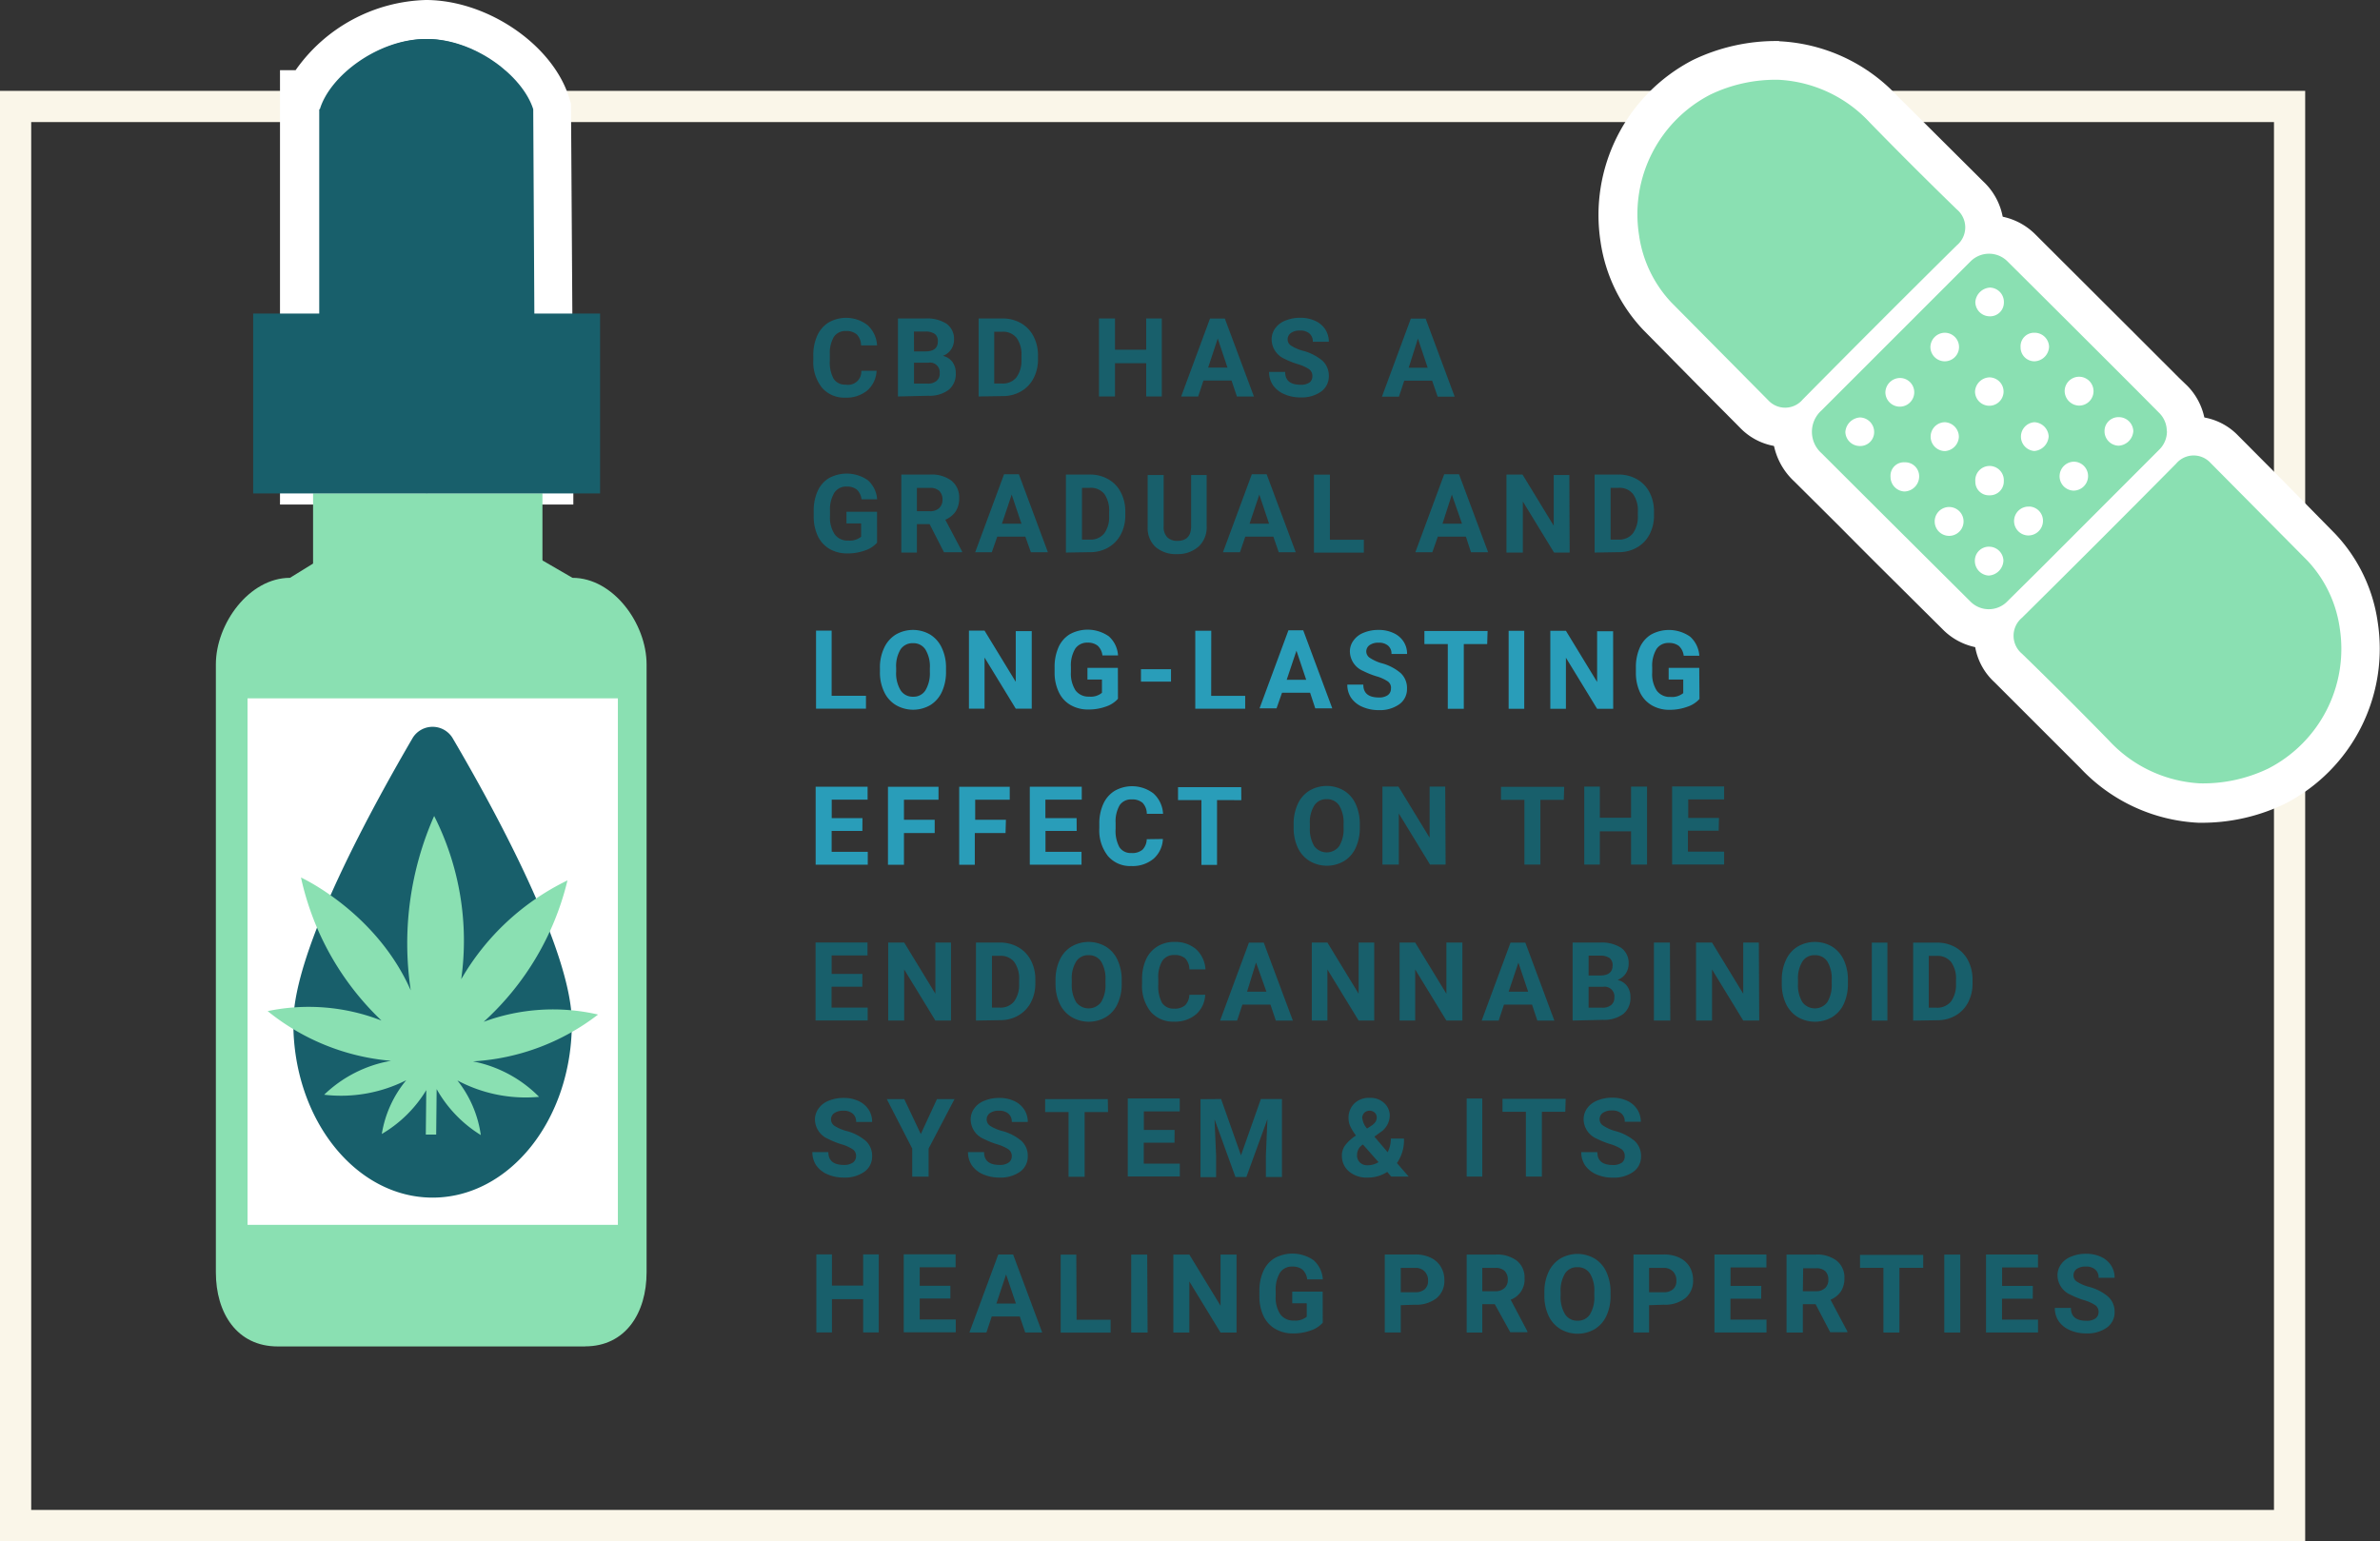 <?xml version="1.0" encoding="UTF-8"?> <svg xmlns="http://www.w3.org/2000/svg" xmlns:xlink="http://www.w3.org/1999/xlink" viewBox="0 0 305.07 197.58"><rect x="0" y="0" width="305.07" height="197.58" fill="#333333" stroke="none"/><path d="M291.48,15.65V193.58H4V15.65H291.48m4-4H0V197.58H295.48V11.65Z" fill="#faf6e9"></path><path d="M112.36 47.53a3.56 3.56 0 0 1-1.19 2.53 4.18 4.18 0 0 1-2.82.92 3.75 3.75 0 0 1-3-1.29 5.3 5.3 0 0 1-1.1-3.54v-.6a6 6 0 0 1 .51-2.53 3.81 3.81 0 0 1 1.44-1.67 4.51 4.51 0 0 1 5 .33 3.77 3.77 0 0 1 1.22 2.6h-2.05a2.06 2.06 0 0 0-.54-1.4 2 2 0 0 0-1.4-.44 1.76 1.76 0 0 0-1.54.74 4.13 4.13 0 0 0-.52 2.28v.75a4.39 4.39 0 0 0 .49 2.36 1.73 1.73 0 0 0 1.54.74 1.69 1.69 0 0 0 2-1.77zm2.74 3.3v-10h3.5a4.61 4.61 0 0 1 2.75.69 2.39 2.39 0 0 1 .94 2 2.24 2.24 0 0 1-.38 1.28 2.1 2.1 0 0 1-1.05.82 2.14 2.14 0 0 1 1.21.77 2.32 2.32 0 0 1 .44 1.43 2.6 2.6 0 0 1-.92 2.17 4.14 4.14 0 0 1-2.61.75zm2.06-5.78h1.5c1 0 1.55-.43 1.55-1.24a1.13 1.13 0 0 0-.39-1 2 2 0 0 0-1.24-.3h-1.43zm0 1.45v2.68h1.75a1.68 1.68 0 0 0 1.13-.34 1.19 1.19 0 0 0 .41-1 1.24 1.24 0 0 0-1.45-1.34zm8.28 4.33v-10h3.06a4.69 4.69 0 0 1 2.35.59 4.1 4.1 0 0 1 1.62 1.68 5.28 5.28 0 0 1 .58 2.48v.46a5.16 5.16 0 0 1-.57 2.46 4.14 4.14 0 0 1-1.61 1.68 4.64 4.64 0 0 1-2.35.6zm2-8.3v6.64h1a2.23 2.23 0 0 0 1.84-.78 3.61 3.61 0 0 0 .65-2.25v-.53a3.6 3.6 0 0 0-.63-2.3 2.22 2.22 0 0 0-1.84-.78zm21.48 8.3h-2v-4.26h-4v4.26h-2.05v-10h2.05v4h4v-4h2zm8.94-2.04h-3.6l-.68 2.05h-2.18l3.7-10h1.9l3.73 10h-2.18zm-3-1.66h2.48l-1.25-3.73zm13.36 1.1a1.06 1.06 0 0 0-.41-.89 5.28 5.28 0 0 0-1.48-.66 11.05 11.05 0 0 1-1.69-.68 2.75 2.75 0 0 1-1.64-2.47 2.41 2.41 0 0 1 .45-1.43 2.9 2.9 0 0 1 1.31-1 4.85 4.85 0 0 1 1.91-.36 4.45 4.45 0 0 1 1.9.39 3 3 0 0 1 1.3 1.09 2.91 2.91 0 0 1 .46 1.6h-2.05a1.35 1.35 0 0 0-.43-1.06 1.74 1.74 0 0 0-1.21-.38 1.89 1.89 0 0 0-1.17.31 1 1 0 0 0-.42.84.94.94 0 0 0 .49.81 5.25 5.25 0 0 0 1.44.62 6.42 6.42 0 0 1 2.55 1.3 2.62 2.62 0 0 1 .8 1.95 2.39 2.39 0 0 1-1 2 4.28 4.28 0 0 1-2.63.74 5 5 0 0 1-2.09-.42 3.35 3.35 0 0 1-1.44-1.15 3 3 0 0 1-.5-1.7h2.06c0 1.1.66 1.65 2 1.65a1.89 1.89 0 0 0 1.14-.3 1 1 0 0 0 .35-.8zm15.35.57H180l-.68 2.05h-2.18l3.7-10h1.9l3.72 10h-2.18zm-3-1.66H183l-1.25-3.73zm-68.15 22.44a3.54 3.54 0 0 1-1.57 1 6.38 6.38 0 0 1-2.24.37 4.45 4.45 0 0 1-2.27-.57 3.77 3.77 0 0 1-1.5-1.63 5.86 5.86 0 0 1-.54-2.53v-.67a6.15 6.15 0 0 1 .5-2.58 3.72 3.72 0 0 1 1.45-1.67 4.75 4.75 0 0 1 5 .27 3.6 3.6 0 0 1 1.18 2.45h-2a2 2 0 0 0-.6-1.25 2 2 0 0 0-1.29-.39 1.81 1.81 0 0 0-1.59.78 4.16 4.16 0 0 0-.56 2.34v.64a3.89 3.89 0 0 0 .6 2.36 2 2 0 0 0 1.74.8 2.28 2.28 0 0 0 1.65-.49v-1.7h-1.88v-1.5h3.92zm6.74-2.38h-1.63v3.64h-2v-10h3.7a4.22 4.22 0 0 1 2.72.78 2.73 2.73 0 0 1 1 2.23 3.11 3.11 0 0 1-.44 1.7 3.06 3.06 0 0 1-1.34 1.08l2.15 4.07v.1H121zm-1.63-1.66h1.66a1.65 1.65 0 0 0 1.19-.4 1.41 1.41 0 0 0 .43-1.08 1.54 1.54 0 0 0-.4-1.11 1.67 1.67 0 0 0-1.23-.4h-1.65zm13.9 3.26h-3.6l-.7 2H125l3.7-10h1.9l3.72 10h-2.18zm-3-1.66h2.5l-1.25-3.73zm8.2 3.7v-10h3.07a4.65 4.65 0 0 1 2.34.59 4 4 0 0 1 1.62 1.68 5.16 5.16 0 0 1 .58 2.48v.46a5.16 5.16 0 0 1-.57 2.46 4.14 4.14 0 0 1-1.61 1.68 4.58 4.58 0 0 1-2.34.6zm2.06-8.3v6.64h1a2.25 2.25 0 0 0 1.84-.78 3.54 3.54 0 0 0 .64-2.25v-.53a3.67 3.67 0 0 0-.62-2.3 2.23 2.23 0 0 0-1.84-.78zm15.98-1.64v6.55a3.35 3.35 0 0 1-1 2.59 4 4 0 0 1-2.79 1 4 4 0 0 1-2.77-.92 3.3 3.3 0 0 1-1-2.54V60.9h2.05v6.57a1.86 1.86 0 0 0 .47 1.42 1.78 1.78 0 0 0 1.29.45c1.15 0 1.74-.6 1.76-1.82V60.9zm8.55 7.9h-3.6l-.68 2h-2.18l3.7-10h1.9l3.73 10h-2.18zm-3.05-1.66h2.5l-1.25-3.73zm10.3 2.06h4.35v1.65h-6.4v-10h2.05zm17.43-.4h-3.6l-.7 2h-2.18l3.7-10h1.9l3.73 10h-2.2zm-3-1.66h2.5l-1.3-3.73zm16.3 3.7h-2l-4-6.55v6.55h-2.1v-10h2.06l4 6.56v-6.5h2zm3.2 0v-10h3.06a4.69 4.69 0 0 1 2.35.59 4.1 4.1 0 0 1 1.62 1.68 5.28 5.28 0 0 1 .58 2.48v.46a5.16 5.16 0 0 1-.57 2.46 4.14 4.14 0 0 1-1.61 1.68 4.64 4.64 0 0 1-2.35.6zm2.05-8.3v6.64h1a2.23 2.23 0 0 0 1.84-.78 3.61 3.61 0 0 0 .65-2.25v-.53a3.6 3.6 0 0 0-.63-2.3 2.22 2.22 0 0 0-1.84-.78z" fill="#185f6b"></path><path d="M106.6 89.2h4.4v1.65h-6.4v-10h2zm14.66-3.1a6 6 0 0 1-.52 2.58 3.88 3.88 0 0 1-1.48 1.71 4.39 4.39 0 0 1-4.43 0 3.86 3.86 0 0 1-1.5-1.69 5.75 5.75 0 0 1-.54-2.54v-.5a5.83 5.83 0 0 1 .53-2.58 3.93 3.93 0 0 1 1.49-1.72 4.39 4.39 0 0 1 4.43 0 3.93 3.93 0 0 1 1.49 1.72 5.83 5.83 0 0 1 .53 2.58zm-2.07-.45a4.14 4.14 0 0 0-.57-2.38 1.81 1.81 0 0 0-1.59-.81 1.83 1.83 0 0 0-1.6.8 4.14 4.14 0 0 0-.56 2.35v.5a4.2 4.2 0 0 0 .56 2.37 1.81 1.81 0 0 0 1.61.84 1.78 1.78 0 0 0 1.58-.81 4.27 4.27 0 0 0 .57-2.37zm13.06 5.2h-2.05l-4-6.55v6.55h-2v-10h2l4 6.56v-6.5h2.05zm11.05-1.26a3.56 3.56 0 0 1-1.56 1 6.42 6.42 0 0 1-2.24.37 4.4 4.4 0 0 1-2.27-.57 3.71 3.71 0 0 1-1.5-1.63 5.72 5.72 0 0 1-.55-2.53v-.67a6.15 6.15 0 0 1 .5-2.58 3.72 3.72 0 0 1 1.45-1.67 4.75 4.75 0 0 1 5 .27 3.56 3.56 0 0 1 1.18 2.45h-2a2 2 0 0 0-.61-1.25 2 2 0 0 0-1.29-.39 1.83 1.83 0 0 0-1.59.78 4.17 4.17 0 0 0-.55 2.34v.64a4 4 0 0 0 .59 2.36 2.06 2.06 0 0 0 1.75.8 2.25 2.25 0 0 0 1.64-.49v-1.7h-1.86v-1.5h3.9zm6.8-2.2h-3.85v-1.6h3.85zm5.15 1.82h4.36v1.65h-6.4v-10h2.05zm12.68-.4h-3.6l-.7 2h-2.18l3.7-10h1.9l3.72 10h-2.18zm-3-1.66h2.5l-1.25-3.73zm13.37 1.1a1 1 0 0 0-.41-.89 5.18 5.18 0 0 0-1.47-.66 10.64 10.64 0 0 1-1.69-.68 2.76 2.76 0 0 1-1.7-2.47 2.35 2.35 0 0 1 .46-1.43 2.87 2.87 0 0 1 1.3-1 4.89 4.89 0 0 1 1.91-.36 4.39 4.39 0 0 1 1.9.39 3 3 0 0 1 1.3 1.09 2.83 2.83 0 0 1 .46 1.6h-2a1.32 1.32 0 0 0-.43-1.06 1.74 1.74 0 0 0-1.21-.38 1.91 1.91 0 0 0-1.17.31 1 1 0 0 0-.42.84 1 1 0 0 0 .49.81A5.54 5.54 0 0 0 177 85a6.28 6.28 0 0 1 2.55 1.3 2.62 2.62 0 0 1 .8 2 2.37 2.37 0 0 1-1 2 4.28 4.28 0 0 1-2.63.74 5.1 5.1 0 0 1-2.09-.42 3.35 3.35 0 0 1-1.44-1.15 3 3 0 0 1-.49-1.7h2.05c0 1.1.66 1.65 2 1.65a1.89 1.89 0 0 0 1.14-.3 1 1 0 0 0 .4-.89zm12.33-5.68h-3v8.3h-2.05v-8.3h-3V80.9h8.1zm4.75 8.3h-2v-10h2zm11.4 0h-2.06l-4-6.55v6.55h-2v-10h2l4 6.56v-6.5h2.05zm11.06-1.26a3.56 3.56 0 0 1-1.56 1A6.48 6.48 0 0 1 214 91a4.39 4.39 0 0 1-2.26-.57 3.79 3.79 0 0 1-1.51-1.63 5.86 5.86 0 0 1-.54-2.53v-.67a6.15 6.15 0 0 1 .5-2.58 3.72 3.72 0 0 1 1.45-1.67 4.75 4.75 0 0 1 5 .27 3.6 3.6 0 0 1 1.18 2.45h-2a2.06 2.06 0 0 0-.61-1.25 2 2 0 0 0-1.29-.39 1.81 1.81 0 0 0-1.59.78 4.17 4.17 0 0 0-.55 2.34v.64a3.9 3.9 0 0 0 .59 2.36 2.05 2.05 0 0 0 1.74.8 2.28 2.28 0 0 0 1.65-.49v-1.74h-1.87v-1.5h3.92zm-107.3 16.92h-3.94v2.68h4.63v1.65h-6.68v-10h6.66v1.66h-4.6v2.37h3.94zm9.27.27h-3.94v4.07h-2.05v-10h6.48v1.66h-4.43v2.57h3.94zm9.08 0h-3.94v4.07h-2v-10h6.48v1.66H125v2.57h3.94zm9.12-.27h-4v2.68h4.62v1.65H132v-10h6.66v1.66H134v2.37h4zm11.05 1.03a3.56 3.56 0 0 1-1.19 2.53 4.18 4.18 0 0 1-2.86.94 3.73 3.73 0 0 1-3-1.29 5.3 5.3 0 0 1-1.1-3.54v-.6a6 6 0 0 1 .51-2.53 3.81 3.81 0 0 1 1.44-1.67 4.51 4.51 0 0 1 5 .33 3.77 3.77 0 0 1 1.22 2.6H147a2.06 2.06 0 0 0-.54-1.4 2 2 0 0 0-1.4-.44 1.75 1.75 0 0 0-1.54.74 4.13 4.13 0 0 0-.52 2.28v.75a4.39 4.39 0 0 0 .49 2.36 1.73 1.73 0 0 0 1.54.74 2 2 0 0 0 1.42-.43 2 2 0 0 0 .54-1.34zm10.05-4.98H156v8.3h-2v-8.3h-3v-1.66h8.1z" fill="#299db9"></path><g fill="#185f6b"><use xlink:href="#B"></use><path d="M185.3 110.84h-2l-4-6.55v6.55h-2.1v-10h2.05l4 6.56v-6.56h2zm15.15-8.3h-3v8.3h-2.05v-8.3h-3v-1.66h8.1zm10.67 8.3h-2.05v-4.26h-4v4.26h-2v-10h2v4h4v-4h2.05zm9.18-4.34h-3.94v2.68H221v1.65h-6.67v-10H221v1.66h-4.6v2.37h3.94zm-109.77 20h-3.94v2.68h4.63v1.65h-6.68v-10h6.66v1.66h-4.6v2.37h3.94zm11.37 4.34h-2l-4-6.55v6.55h-2.05v-10h2.05l4 6.56v-6.56h2zm3.2 0v-10h3.07a4.67 4.67 0 0 1 2.34.59 4.1 4.1 0 0 1 1.62 1.68 5.16 5.16 0 0 1 .58 2.48v.46a5.16 5.16 0 0 1-.57 2.46 4.14 4.14 0 0 1-1.61 1.68 4.58 4.58 0 0 1-2.34.6zm2.05-8.3v6.64h1a2.21 2.21 0 0 0 1.83-.78 3.55 3.55 0 0 0 .65-2.25v-.53a3.6 3.6 0 0 0-.63-2.3 2.2 2.2 0 0 0-1.83-.78z"></path><use xlink:href="#B" x="-30.52" y="20"></use><path d="M154.48 127.53a3.52 3.52 0 0 1-1.19 2.53 4.17 4.17 0 0 1-2.81.92 3.77 3.77 0 0 1-3-1.29 5.3 5.3 0 0 1-1.09-3.54v-.6a6.11 6.11 0 0 1 .5-2.53 3.77 3.77 0 0 1 1.45-1.67 4 4 0 0 1 2.18-.59 4.09 4.09 0 0 1 2.78.92 3.81 3.81 0 0 1 1.22 2.6h-2.06a2.11 2.11 0 0 0-.53-1.4 2 2 0 0 0-1.41-.44 1.74 1.74 0 0 0-1.53.74 4 4 0 0 0-.52 2.28v.75a4.5 4.5 0 0 0 .48 2.36 1.73 1.73 0 0 0 1.55.74 2 2 0 0 0 1.41-.43 2 2 0 0 0 .54-1.34zm8.37 1.27h-3.6l-.68 2.05h-2.18l3.7-10h1.9l3.73 10h-2.18zm-3-1.66h2.48L161 123.4zm16.3 3.7h-2l-4-6.55v6.55h-2v-10h2l4 6.56v-6.56h2zm11.3 0h-2.05l-4-6.55v6.55h-2v-10h2l4 6.56v-6.56h2.05zm8.93-2.04h-3.6l-.68 2.05h-2.18l3.7-10h1.9l3.72 10h-2.18zm-3-1.66h2.5l-1.25-3.73zm8.2 3.7v-10h3.5a4.58 4.58 0 0 1 2.74.69 2.36 2.36 0 0 1 .94 2 2.24 2.24 0 0 1-.37 1.28 2.15 2.15 0 0 1-1.05.82 2.18 2.18 0 0 1 1.21.77 2.32 2.32 0 0 1 .44 1.43 2.63 2.63 0 0 1-.92 2.17 4.14 4.14 0 0 1-2.61.75zm2.05-5.78h1.52c1 0 1.55-.43 1.55-1.24a1.13 1.13 0 0 0-.39-1 2.06 2.06 0 0 0-1.24-.3h-1.44zm0 1.45v2.68h1.76a1.69 1.69 0 0 0 1.13-.34 1.19 1.19 0 0 0 .41-.95 1.25 1.25 0 0 0-1.42-1.39zm10.47 4.33H212v-10h2.05zm11.4 0h-2.05l-4-6.55v6.55h-2.05v-10h2.05l4 6.56v-6.56h2zm11.37-4.74a6.12 6.12 0 0 1-.52 2.58 3.9 3.9 0 0 1-1.49 1.71 4.39 4.39 0 0 1-4.43 0 4 4 0 0 1-1.5-1.69 5.89 5.89 0 0 1-.54-2.54v-.5a6 6 0 0 1 .53-2.58 3.89 3.89 0 0 1 1.5-1.72 4.37 4.37 0 0 1 4.42 0 4 4 0 0 1 1.5 1.72 6 6 0 0 1 .53 2.58zm-2.08-.45a4.23 4.23 0 0 0-.56-2.38 1.84 1.84 0 0 0-1.6-.81 1.8 1.8 0 0 0-1.59.8 4.06 4.06 0 0 0-.57 2.35v.5a4.2 4.2 0 0 0 .56 2.37 2 2 0 0 0 3.2 0 4.27 4.27 0 0 0 .56-2.37zm7.14 5.2h-2v-10h2zm3.3 0v-10h3.06a4.69 4.69 0 0 1 2.35.59 4.1 4.1 0 0 1 1.62 1.68 5.28 5.28 0 0 1 .58 2.48v.46a5.16 5.16 0 0 1-.57 2.46 4.14 4.14 0 0 1-1.61 1.68 4.64 4.64 0 0 1-2.35.6zm2-8.3v6.64h1a2.25 2.25 0 0 0 1.84-.78 3.61 3.61 0 0 0 .65-2.25v-.53a3.6 3.6 0 0 0-.63-2.3 2.22 2.22 0 0 0-1.84-.78zm-137.5 25.7a1 1 0 0 0-.41-.89 5.18 5.18 0 0 0-1.47-.66 10.64 10.64 0 0 1-1.69-.68 2.76 2.76 0 0 1-1.7-2.47 2.42 2.42 0 0 1 .46-1.43 2.87 2.87 0 0 1 1.3-1 4.9 4.9 0 0 1 1.92-.36 4.45 4.45 0 0 1 1.9.39 3.07 3.07 0 0 1 1.29 1.09 2.83 2.83 0 0 1 .46 1.6h-2.05a1.32 1.32 0 0 0-.43-1.06 1.74 1.74 0 0 0-1.21-.38 1.91 1.91 0 0 0-1.17.31 1 1 0 0 0-.41.84 1 1 0 0 0 .48.81 5.54 5.54 0 0 0 1.44.62 6.28 6.28 0 0 1 2.55 1.3 2.59 2.59 0 0 1 .8 1.95 2.38 2.38 0 0 1-1 2 4.31 4.31 0 0 1-2.64.74 5.1 5.1 0 0 1-2.09-.42 3.35 3.35 0 0 1-1.44-1.15 3 3 0 0 1-.49-1.7h2.05c0 1.1.66 1.65 2 1.65a1.89 1.89 0 0 0 1.14-.3 1 1 0 0 0 .41-.8zm8.3-2.86l2.07-4.48h2.25l-3.32 6.34v3.6h-2.1v-3.6l-3.26-6.34h2.24zm11.66 2.86a1.06 1.06 0 0 0-.41-.89 5.42 5.42 0 0 0-1.48-.66 11.05 11.05 0 0 1-1.69-.68 2.75 2.75 0 0 1-1.69-2.47 2.41 2.41 0 0 1 .45-1.43 2.84 2.84 0 0 1 1.31-1 4.82 4.82 0 0 1 1.91-.36 4.45 4.45 0 0 1 1.9.39 3.07 3.07 0 0 1 1.29 1.09 2.83 2.83 0 0 1 .46 1.6h-2.05a1.32 1.32 0 0 0-.43-1.06 1.72 1.72 0 0 0-1.21-.38 1.91 1.91 0 0 0-1.17.31 1 1 0 0 0-.41.84 1 1 0 0 0 .48.81 5.54 5.54 0 0 0 1.44.62 6.28 6.28 0 0 1 2.55 1.3 2.59 2.59 0 0 1 .8 1.95 2.38 2.38 0 0 1-1 2 4.31 4.31 0 0 1-2.64.74 5.1 5.1 0 0 1-2.09-.42 3.35 3.35 0 0 1-1.44-1.15 3 3 0 0 1-.49-1.7h2.06c0 1.1.65 1.65 2 1.65a1.94 1.94 0 0 0 1.15-.3 1 1 0 0 0 .4-.8zm12.34-5.68h-3v8.3h-2.06v-8.3h-3v-1.66H142z"></path><use xlink:href="#C"></use><path d="M156.52 140.9l2.55 7.22 2.55-7.22h2.7v10h-2.06v-2.72l.2-4.7-2.7 7.42h-1.4l-2.68-7.4.2 4.7v2.72h-2v-10zm15.48 7.26a2.27 2.27 0 0 1 .39-1.28 5.44 5.44 0 0 1 1.42-1.3 6.93 6.93 0 0 1-.7-1.12 2.45 2.45 0 0 1-.25-1.09 2.54 2.54 0 0 1 .73-1.89 2.67 2.67 0 0 1 2-.73 2.57 2.57 0 0 1 1.83.66 2.18 2.18 0 0 1 .72 1.66 2.63 2.63 0 0 1-1.21 2.1l-.76.55 1.7 2a3.82 3.82 0 0 0 .41-1.75h1.68a5.11 5.11 0 0 1-.9 3.14l1.5 1.73h-2.24l-.5-.6a4.47 4.47 0 0 1-2.53.73 3.47 3.47 0 0 1-2.37-.78 2.57 2.57 0 0 1-.91-2.04zm3.35 1.23a2.53 2.53 0 0 0 1.35-.4l-2-2.26-.14.1a1.54 1.54 0 0 0-.61 1.22 1.25 1.25 0 0 0 .38 1 1.33 1.33 0 0 0 1 .34zm-.72-6a2.34 2.34 0 0 0 .6 1.29l.53-.34a1.84 1.84 0 0 0 .55-.51 1 1 0 0 0 .16-.59.83.83 0 0 0-.25-.59 1 1 0 0 0-1.33 0 1 1 0 0 0-.28.69zm15.37 7.45h-2v-10h2zm10.64-8.3h-3v8.3h-2.05v-8.3h-3v-1.66h8.1zm7.62 5.68a1.06 1.06 0 0 0-.41-.89 5.42 5.42 0 0 0-1.48-.66 11.05 11.05 0 0 1-1.69-.68 2.75 2.75 0 0 1-1.69-2.47 2.41 2.41 0 0 1 .45-1.43 2.9 2.9 0 0 1 1.31-1 4.85 4.85 0 0 1 1.91-.36 4.45 4.45 0 0 1 1.9.39 3 3 0 0 1 1.29 1.09 2.84 2.84 0 0 1 .47 1.6h-2.06a1.32 1.32 0 0 0-.43-1.06 1.72 1.72 0 0 0-1.21-.38 1.91 1.91 0 0 0-1.17.31 1 1 0 0 0-.41.84.94.94 0 0 0 .49.81 5.25 5.25 0 0 0 1.47.66 6.42 6.42 0 0 1 2.55 1.3 2.62 2.62 0 0 1 .8 1.95 2.39 2.39 0 0 1-1 2 4.28 4.28 0 0 1-2.63.74 5.11 5.11 0 0 1-2.1-.42 3.48 3.48 0 0 1-1.44-1.15 3 3 0 0 1-.49-1.7h2.06c0 1.1.65 1.65 2 1.65a1.93 1.93 0 0 0 1.14-.3 1 1 0 0 0 .37-.84zm-95.62 22.6h-2v-4.26h-4v4.26h-2v-10h2v4h4v-4h2zm9.18-4.34h-3.93v2.68h4.62v1.65h-6.67v-10h6.65v1.66h-4.6v2.37h3.93zm8.9 2.3h-3.6l-.68 2.05h-2.18l3.7-10h1.9l3.73 10h-2.18zm-3-1.66h2.5l-1.26-3.73zM138 169.2h4.36v1.65h-6.4v-10h2zm9.1 1.64H145v-10h2.05zm11.4 0h-2.05l-4-6.55v6.55h-2.05v-10h2.05l4 6.56v-6.56h2.05zm11.05-1.26a3.56 3.56 0 0 1-1.56 1 6.42 6.42 0 0 1-2.24.37 4.4 4.4 0 0 1-2.27-.57 3.79 3.79 0 0 1-1.51-1.63 5.86 5.86 0 0 1-.54-2.53v-.67a6.15 6.15 0 0 1 .5-2.58 3.72 3.72 0 0 1 1.45-1.67 4.75 4.75 0 0 1 5 .27 3.56 3.56 0 0 1 1.18 2.45h-2a2 2 0 0 0-.61-1.25 2 2 0 0 0-1.29-.39 1.82 1.82 0 0 0-1.59.78 4.17 4.17 0 0 0-.55 2.34v.64a3.9 3.9 0 0 0 .59 2.36 2.05 2.05 0 0 0 1.74.8 2.28 2.28 0 0 0 1.65-.49v-1.72h-1.86v-1.5h3.9zm10-2.25v3.5h-2.05v-10h3.88a4.44 4.44 0 0 1 2 .41 3 3 0 0 1 1.3 1.16 3.23 3.23 0 0 1 .46 1.72 2.85 2.85 0 0 1-1 2.31 4.18 4.18 0 0 1-2.77.84zm0-1.66h1.83a1.77 1.77 0 0 0 1.24-.38 1.38 1.38 0 0 0 .43-1.09 1.64 1.64 0 0 0-.43-1.19 1.61 1.61 0 0 0-1.19-.46h-1.88zm12.05 1.53H190v3.64h-2v-10h3.7a4.22 4.22 0 0 1 2.72.78 2.73 2.73 0 0 1 1 2.23 2.77 2.77 0 0 1-1.78 2.78l2.15 4.07v.1h-2.2zm-1.6-1.66h1.65a1.66 1.66 0 0 0 1.2-.4 1.4 1.4 0 0 0 .42-1.08 1.53 1.53 0 0 0-.39-1.11 1.67 1.67 0 0 0-1.23-.4H190zm16.44.56a6 6 0 0 1-.52 2.58 3.9 3.9 0 0 1-1.49 1.71 4.37 4.37 0 0 1-4.42 0 4 4 0 0 1-1.51-1.69 6 6 0 0 1-.54-2.54v-.5a6 6 0 0 1 .53-2.58 4 4 0 0 1 1.5-1.72 4.37 4.37 0 0 1 4.42 0 3.89 3.89 0 0 1 1.5 1.72 6 6 0 0 1 .53 2.58zm-2.08-.45a4.15 4.15 0 0 0-.56-2.38 1.83 1.83 0 0 0-1.6-.81 1.8 1.8 0 0 0-1.59.8 4.22 4.22 0 0 0-.57 2.35v.5a4.28 4.28 0 0 0 .56 2.37 1.83 1.83 0 0 0 1.62.84 1.81 1.81 0 0 0 1.58-.81 4.19 4.19 0 0 0 .56-2.37zm7.02 1.68v3.5h-2v-10h3.88a4.44 4.44 0 0 1 2 .41 3.08 3.08 0 0 1 1.31 1.16 3.32 3.32 0 0 1 .45 1.72 2.85 2.85 0 0 1-1 2.31 4.18 4.18 0 0 1-2.77.84zm0-1.66h1.83a1.75 1.75 0 0 0 1.24-.38 1.38 1.38 0 0 0 .43-1.09 1.64 1.64 0 0 0-.43-1.19 1.61 1.61 0 0 0-1.19-.46h-1.88z"></path><use xlink:href="#C" x="75.2" y="20"></use><path d="M232.72 167.2h-1.63v3.64H229v-10h3.7a4.18 4.18 0 0 1 2.72.78 2.73 2.73 0 0 1 1 2.23 3.11 3.11 0 0 1-.44 1.7 3 3 0 0 1-1.34 1.08l2.16 4.07v.1h-2.2zm-1.63-1.66h1.65a1.66 1.66 0 0 0 1.2-.4 1.4 1.4 0 0 0 .42-1.08A1.5 1.5 0 0 0 234 163a1.66 1.66 0 0 0-1.23-.4h-1.64zm15.43-3h-3.05v8.3h-2.05v-8.3h-3v-1.66h8.1zm4.75 8.3h-2.05v-10h2.05z"></path><use xlink:href="#C" x="110.01" y="20"></use><path d="M269 168.23a1.06 1.06 0 0 0-.41-.89 5.42 5.42 0 0 0-1.48-.66 11.05 11.05 0 0 1-1.69-.68 2.75 2.75 0 0 1-1.69-2.47 2.41 2.41 0 0 1 .45-1.43 2.84 2.84 0 0 1 1.31-1 4.82 4.82 0 0 1 1.91-.36 4.45 4.45 0 0 1 1.9.39 3.07 3.07 0 0 1 1.29 1.09 2.83 2.83 0 0 1 .46 1.6H269a1.32 1.32 0 0 0-.43-1.06 1.72 1.72 0 0 0-1.21-.38 1.91 1.91 0 0 0-1.17.31 1 1 0 0 0-.41.84.94.94 0 0 0 .49.81 5.31 5.31 0 0 0 1.43.62 6.28 6.28 0 0 1 2.55 1.3 2.59 2.59 0 0 1 .8 1.95 2.38 2.38 0 0 1-1 2 4.29 4.29 0 0 1-2.64.74 5.1 5.1 0 0 1-2.09-.42 3.35 3.35 0 0 1-1.44-1.15 3 3 0 0 1-.49-1.7h2.06c0 1.1.65 1.65 2 1.65a1.94 1.94 0 0 0 1.15-.3 1 1 0 0 0 .4-.8z"></path></g><g fill="#fff"><path d="M282 103a19.76 19.76 0 0 1-13.48-6.25c-3.48-3.58-7.22-7.3-11.1-11.07a5.48 5.48 0 0 1-.05-8.18l19.74-19.74a5.69 5.69 0 0 1 4.05-1.79 5.47 5.47 0 0 1 3.91 1.69l5.4 5.44 7 7.13a18.29 18.29 0 0 1 4.8 10 19.83 19.83 0 0 1-10.48 20.65A21.85 21.85 0 0 1 282 103z"></path><path d="M281.16 58.44a2.94 2.94 0 0 1 2.12.94l12.45 12.56a15.79 15.79 0 0 1 4.12 8.64 17.24 17.24 0 0 1-9.15 18 19.43 19.43 0 0 1-8.7 1.87A17.1 17.1 0 0 1 270.3 95q-5.5-5.64-11.14-11.12a3 3 0 0 1 0-4.62q9.93-9.83 19.75-19.76a3.23 3.23 0 0 1 2.28-1m0-5a8.21 8.21 0 0 0-5.86 2.5L255.6 75.72a8 8 0 0 0 .07 11.76l11 11a22.22 22.22 0 0 0 15.11 7h.2a24.41 24.41 0 0 0 11-2.48 22.33 22.33 0 0 0 11.79-23.29 20.69 20.69 0 0 0-5.46-11.29l-7-7.12-5.43-5.46a7.94 7.94 0 0 0-5.69-2.44zm-52.4 1.3a5.49 5.49 0 0 1-3.91-1.69l-5.4-5.45-7.05-7.12a18.36 18.36 0 0 1-4.8-10A19.84 19.84 0 0 1 218.1 9.93a21.9 21.9 0 0 1 9.9-2.16A19.72 19.72 0 0 1 241.43 14c3.5 3.6 7.23 7.32 11.1 11.07a5.5 5.5 0 0 1 .06 8.19L232.84 53a5.7 5.7 0 0 1-4.06 1.81z"></path><path d="M228 10.27a17.16 17.16 0 0 1 11.69 5.5q5.5 5.64 11.14 11.12a3 3 0 0 1 0 4.61q-9.93 9.82-19.76 19.76a3.2 3.2 0 0 1-2.28 1.05 3 3 0 0 1-2.12-.94L214.23 38.8a15.8 15.8 0 0 1-4.13-8.64 17.24 17.24 0 0 1 9.15-18 19.37 19.37 0 0 1 8.75-1.9m.08-5H228a24.58 24.58 0 0 0-11 2.43A22.38 22.38 0 0 0 205.16 31a20.77 20.77 0 0 0 5.47 11.29l7 7.1 5.43 5.47a8 8 0 0 0 5.69 2.44 8.19 8.19 0 0 0 5.83-2.53l19.72-19.72a8.2 8.2 0 0 0 2.55-5.88 8.29 8.29 0 0 0-2.61-5.88l-11.05-11a22.16 22.16 0 0 0-15.11-7z"></path><path d="M254.86 80.65a5.74 5.74 0 0 1-4.05-1.65l-10.75-10.7-2.66-2.67-5.7-5.67a6.16 6.16 0 0 1-2-4.45 6.41 6.41 0 0 1 2-4.6l11.43-11.38 5.37-5.37 2.38-2.35a5.92 5.92 0 0 1 4.13-1.7 5.81 5.81 0 0 1 4.12 1.73q6.43 6.4 12.83 12.8l3.75 3.75 1.84 1.85 1 1a5.69 5.69 0 0 1 1.62 4.05v.1a5.82 5.82 0 0 1-1.68 4l-15.8 15.9-3.68 3.64a5.93 5.93 0 0 1-4.15 1.72z"></path><path d="M255 32.6a3.35 3.35 0 0 1 2.36 1q8.3 8.27 16.57 16.54L276.8 53a3.19 3.19 0 0 1 .9 2.34 3.27 3.27 0 0 1-.95 2.33L261.5 73l-4.22 4.2a3.45 3.45 0 0 1-2.41 1 3.22 3.22 0 0 1-2.3-1L241.83 66.5l-8.4-8.37a3.69 3.69 0 0 1 0-5.47l19.16-19.1a3.44 3.44 0 0 1 2.4-1m0 8a1.76 1.76 0 0 0 1.8-1.78 1.85 1.85 0 0 0-1.79-1.89 2 2 0 0 0-1.87 1.85A1.85 1.85 0 0 0 255 40.6m5.7 5.75a1.94 1.94 0 0 0 1.87-1.85 1.87 1.87 0 0 0-1.86-1.81 1.74 1.74 0 0 0-1.78 1.87 1.77 1.77 0 0 0 1.78 1.79m-11.47 0a1.83 1.83 0 1 0 0-3.66 1.83 1.83 0 1 0 0 3.66m17.2 5.7a1.92 1.92 0 0 0 1.86-1.85 2 2 0 0 0-1.84-1.85 2 2 0 0 0-1.83 1.83 1.88 1.88 0 0 0 1.84 1.87m-11.48 0a1.87 1.87 0 0 0 1.82-1.85 1.81 1.81 0 0 0-1.82-1.78 1.9 1.9 0 0 0-1.83 1.81 1.87 1.87 0 0 0 1.81 1.89m-11.5.05a2 2 0 0 0 1.85-1.91 1.83 1.83 0 0 0-1.84-1.78 1.88 1.88 0 0 0-1.86 1.86 2 2 0 0 0 1.84 1.83m28.06 5a2 2 0 0 0 1.88-1.86 1.88 1.88 0 0 0-1.88-1.8 1.78 1.78 0 0 0-1.8 1.79 1.84 1.84 0 0 0 1.81 1.87m-33.18 0a1.79 1.79 0 0 0 1.84-1.76 1.86 1.86 0 0 0-1.81-1.9 2 2 0 0 0-1.88 1.87 1.86 1.86 0 0 0 1.84 1.79m22.33.6a2 2 0 0 0 1.87-1.78 1.94 1.94 0 0 0-1.85-1.82 1.84 1.84 0 0 0 0 3.68m-11.47 0a1.9 1.9 0 0 0 1.84-1.8 1.88 1.88 0 0 0-1.81-1.89 1.85 1.85 0 1 0 0 3.69m16.55 5.05a1.85 1.85 0 0 0 0-3.7A1.89 1.89 0 0 0 264 61a1.85 1.85 0 0 0 1.79 1.9m-21.7.1a1.94 1.94 0 0 0 1.86-1.93 1.78 1.78 0 0 0-1.84-1.73 1.73 1.73 0 0 0-1.81 1.83 1.88 1.88 0 0 0 1.77 1.83m10.84.53a1.78 1.78 0 0 0 1.85-1.82 1.87 1.87 0 0 0-1.75-1.8 1.85 1.85 0 0 0-1.82 1.86 1.71 1.71 0 0 0 1.8 1.77M260 68.7a1.89 1.89 0 0 0 1.81-1.85 1.82 1.82 0 0 0-1.74-1.84 2 2 0 0 0-1.89 1.84 2 2 0 0 0 1.82 1.85m-10.24 0a1.92 1.92 0 0 0 1.86-1.86 1.88 1.88 0 0 0-1.8-1.83 1.85 1.85 0 0 0 0 3.7m5.1 5.1a2 2 0 0 0 1.87-1.91 1.86 1.86 0 0 0-1.84-1.78A1.78 1.78 0 0 0 253.1 72a1.86 1.86 0 0 0 1.76 1.84M255 27.6a8.43 8.43 0 0 0-5.87 2.4l-2.42 2.4-.75.76q-2.3 2.3-4.6 4.6L229.93 49.1a8.92 8.92 0 0 0-2.73 6.4 8.67 8.67 0 0 0 2.8 6.23l5.63 5.6 2.7 2.72 2.4 2.4 8.35 8.3a8.21 8.21 0 0 0 5.8 2.39 8.44 8.44 0 0 0 5.89-2.42l3.67-3.63.6-.6 7.84-7.84 7.44-7.46a8.19 8.19 0 0 0 2.41-5.74v-.2a8.21 8.21 0 0 0-2.35-5.78l-1.1-1.06-1.8-1.8-3.77-3.77-12.8-12.77a8.31 8.31 0 0 0-5.93-2.46z"></path></g><path d="M282 100.43a17.16 17.16 0 0 1-11.68-5.5q-5.5-5.64-11.14-11.12a3 3 0 0 1 0-4.61q9.93-9.83 19.76-19.76a2.93 2.93 0 0 1 4.4-.1l12.44 12.55a15.84 15.84 0 0 1 4.13 8.64 17.25 17.25 0 0 1-9.16 18 19.3 19.3 0 0 1-8.75 1.9zm-54-90.2a17.1 17.1 0 0 1 11.68 5.49q5.5 5.64 11.14 11.12a3 3 0 0 1 0 4.62q-9.93 9.82-19.75 19.76a2.94 2.94 0 0 1-4.41.1l-12.44-12.56a15.77 15.77 0 0 1-4.13-8.64 17.25 17.25 0 0 1 9.16-18 19.31 19.31 0 0 1 8.75-1.89zm49.76 45.05a3.27 3.27 0 0 1-.95 2.33l-15.28 15.3-4.22 4.18a3.31 3.31 0 0 1-4.71.06l-10.73-10.68-8.4-8.38a3.67 3.67 0 0 1 0-5.46l19.1-19.1a3.34 3.34 0 0 1 4.77 0q8.3 8.25 16.57 16.53l2.84 2.86a3.27 3.27 0 0 1 .99 2.35zm-20.9-16.5a1.84 1.84 0 0 0-1.77-1.91 2 2 0 0 0-1.89 1.84 1.84 1.84 0 0 0 1.81 1.84 1.76 1.76 0 0 0 1.85-1.77zm14.7 14.7a1.78 1.78 0 0 0-1.8 1.78 1.85 1.85 0 0 0 1.82 1.88 2 2 0 0 0 1.87-1.87 1.86 1.86 0 0 0-1.89-1.79zm-18.42 18.46a1.88 1.88 0 0 0 1.77 1.85 2 2 0 0 0 1.89-1.92 1.84 1.84 0 0 0-1.8-1.78 1.79 1.79 0 0 0-1.86 1.85zm-14.76-14.76a1.78 1.78 0 0 0 1.85-1.75 1.86 1.86 0 0 0-1.81-1.91 2 2 0 0 0-1.88 1.87 1.85 1.85 0 0 0 1.84 1.79zm22.38-14.52a1.73 1.73 0 0 0-1.76 1.86 1.78 1.78 0 0 0 1.79 1.8 1.94 1.94 0 0 0 1.86-1.86 1.85 1.85 0 0 0-1.89-1.8zm-18.43 18.48a1.87 1.87 0 0 0 1.78 1.87 1.94 1.94 0 0 0 1.89-2 1.79 1.79 0 0 0-1.85-1.74 1.72 1.72 0 0 0-1.82 1.87zM266.48 52a1.85 1.85 0 1 0-1.83-1.88 1.89 1.89 0 0 0 1.83 1.88zm-16.64 13a1.85 1.85 0 0 0 0 3.7 1.85 1.85 0 1 0 0-3.7zm-4.47-14.75a1.83 1.83 0 0 0-1.84-1.79 1.89 1.89 0 0 0-1.86 1.86 1.85 1.85 0 1 0 3.7-.07zm17.23 5.7a1.92 1.92 0 0 0-1.84-1.82 1.85 1.85 0 0 0 0 3.69 2 2 0 0 0 1.84-1.9zm-2.5 9a1.851 1.851 0 1 0-.1 3.7 1.88 1.88 0 0 0 1.87-1.85 1.82 1.82 0 0 0-1.77-1.86zm-3.28-14.7a1.83 1.83 0 0 0-1.83-1.87 1.92 1.92 0 0 0-1.83 1.81 1.83 1.83 0 1 0 3.66 0zM255 63.5a1.78 1.78 0 0 0 1.85-1.83 1.83 1.83 0 1 0-3.65.06 1.73 1.73 0 0 0 1.8 1.77zm-5.68-9.37a1.85 1.85 0 1 0 0 3.7 1.91 1.91 0 0 0 1.77-1.83 1.88 1.88 0 0 0-1.81-1.87zm0-11.47a1.87 1.87 0 0 0-1.88 1.82 1.84 1.84 0 0 0 1.84 1.84 1.83 1.83 0 1 0 0-3.66zm18.33 18.4a1.84 1.84 0 0 0-1.82-1.87A1.87 1.87 0 0 0 264 61a1.84 1.84 0 0 0 1.78 1.9 1.87 1.87 0 0 0 1.87-1.85z" fill="#8ae0b2"></path><path d="M38.42 62.18V11.54h.9a18.29 18.29 0 0 1 15.25-9c7.5 0 14.45 5.7 16 10.8l.1.35.3 48.48z" fill="#185f6b"></path><path d="M54.58 5c6.1 0 12.3 4.72 13.6 9l.26 45.64H40.92V14H41c1.3-4.32 7.5-9 13.6-9m0-5a21.11 21.11 0 0 0-16.71 9h-2v55.68h37.6v-5l-.3-46.4-.22-.7C70.9 5.76 62.48 0 54.58 0z" fill="#fff"></path><g fill="#8ae0b2"><path d="M40.13 63.25h29.4v45.65h-29.4z"></path><path d="M75 172.62H35.6c-5.23 0-7.93-4.28-7.93-9.5V85.18c0-5.23 4.28-11.1 9.5-11.1L54.7 63.25l18.68 10.83c5.23 0 9.5 5.87 9.5 11.1v77.93c0 5.23-2.7 9.5-7.88 9.5z"></path></g><g fill="#185f6b"><path d="M68.35 14c-1.35-4.28-7.5-9-13.6-9s-12.3 4.72-13.6 9h-.06v45.68H68.6z"></path><path d="M32.45 40.2h44.47v23.06H32.45z"></path></g><path d="M31.73 89.53H79.2v67.5H31.73z" fill="#fff"></path><path d="M58 94.6a3 3 0 0 0-5.1 0c-4.9 8.4-15.3 27.1-15.3 36.54 0 12.37 8 22.4 17.85 22.4s17.85-10 17.85-22.4c0-9.43-10.37-28.15-15.3-36.54z" fill="#185f6b"></path><path d="M60.66 136.07a29 29 0 0 0 16-6A25.64 25.64 0 0 0 62 131a35.79 35.79 0 0 0 10.74-18.13 31.67 31.67 0 0 0-13.62 12.67 35.43 35.43 0 0 0-3.47-20.93 40.44 40.44 0 0 0-3 22.36C48.2 116.9 38.58 112.5 38.58 112.5a35.87 35.87 0 0 0 10.32 18.34 25.65 25.65 0 0 0-14.59-1.21A29 29 0 0 0 50.12 136a16.38 16.38 0 0 0-8.57 4.35 18.54 18.54 0 0 0 10.52-1.86 14.39 14.39 0 0 0-3.13 6.89 16.33 16.33 0 0 0 5.7-5.62l-.06 5.7h1.33l.06-5.83a16.36 16.36 0 0 0 5.66 5.89 14.46 14.46 0 0 0-3-7 18.61 18.61 0 0 0 10.47 2.1 16.34 16.34 0 0 0-8.44-4.54z" fill="#8ae0b2"></path><defs><path id="B" d="M174.3 106.1a6 6 0 0 1-.52 2.58 3.9 3.9 0 0 1-1.49 1.71 4.37 4.37 0 0 1-4.42 0 4 4 0 0 1-1.51-1.69 6 6 0 0 1-.54-2.54v-.5a6 6 0 0 1 .53-2.58 3.89 3.89 0 0 1 1.5-1.72 4.37 4.37 0 0 1 4.42 0 3.89 3.89 0 0 1 1.5 1.72 6 6 0 0 1 .53 2.58zm-2.08-.45a4.23 4.23 0 0 0-.56-2.38 1.83 1.83 0 0 0-1.6-.81 1.8 1.8 0 0 0-1.59.8 4.06 4.06 0 0 0-.57 2.35v.5a4.28 4.28 0 0 0 .56 2.37 2 2 0 0 0 3.2 0 4.19 4.19 0 0 0 .56-2.37z"></path><path id="C" d="M150.55 146.5h-3.94v2.68h4.62v1.65h-6.67v-10h6.66v1.66h-4.6v2.37h3.94z"></path></defs></svg> 